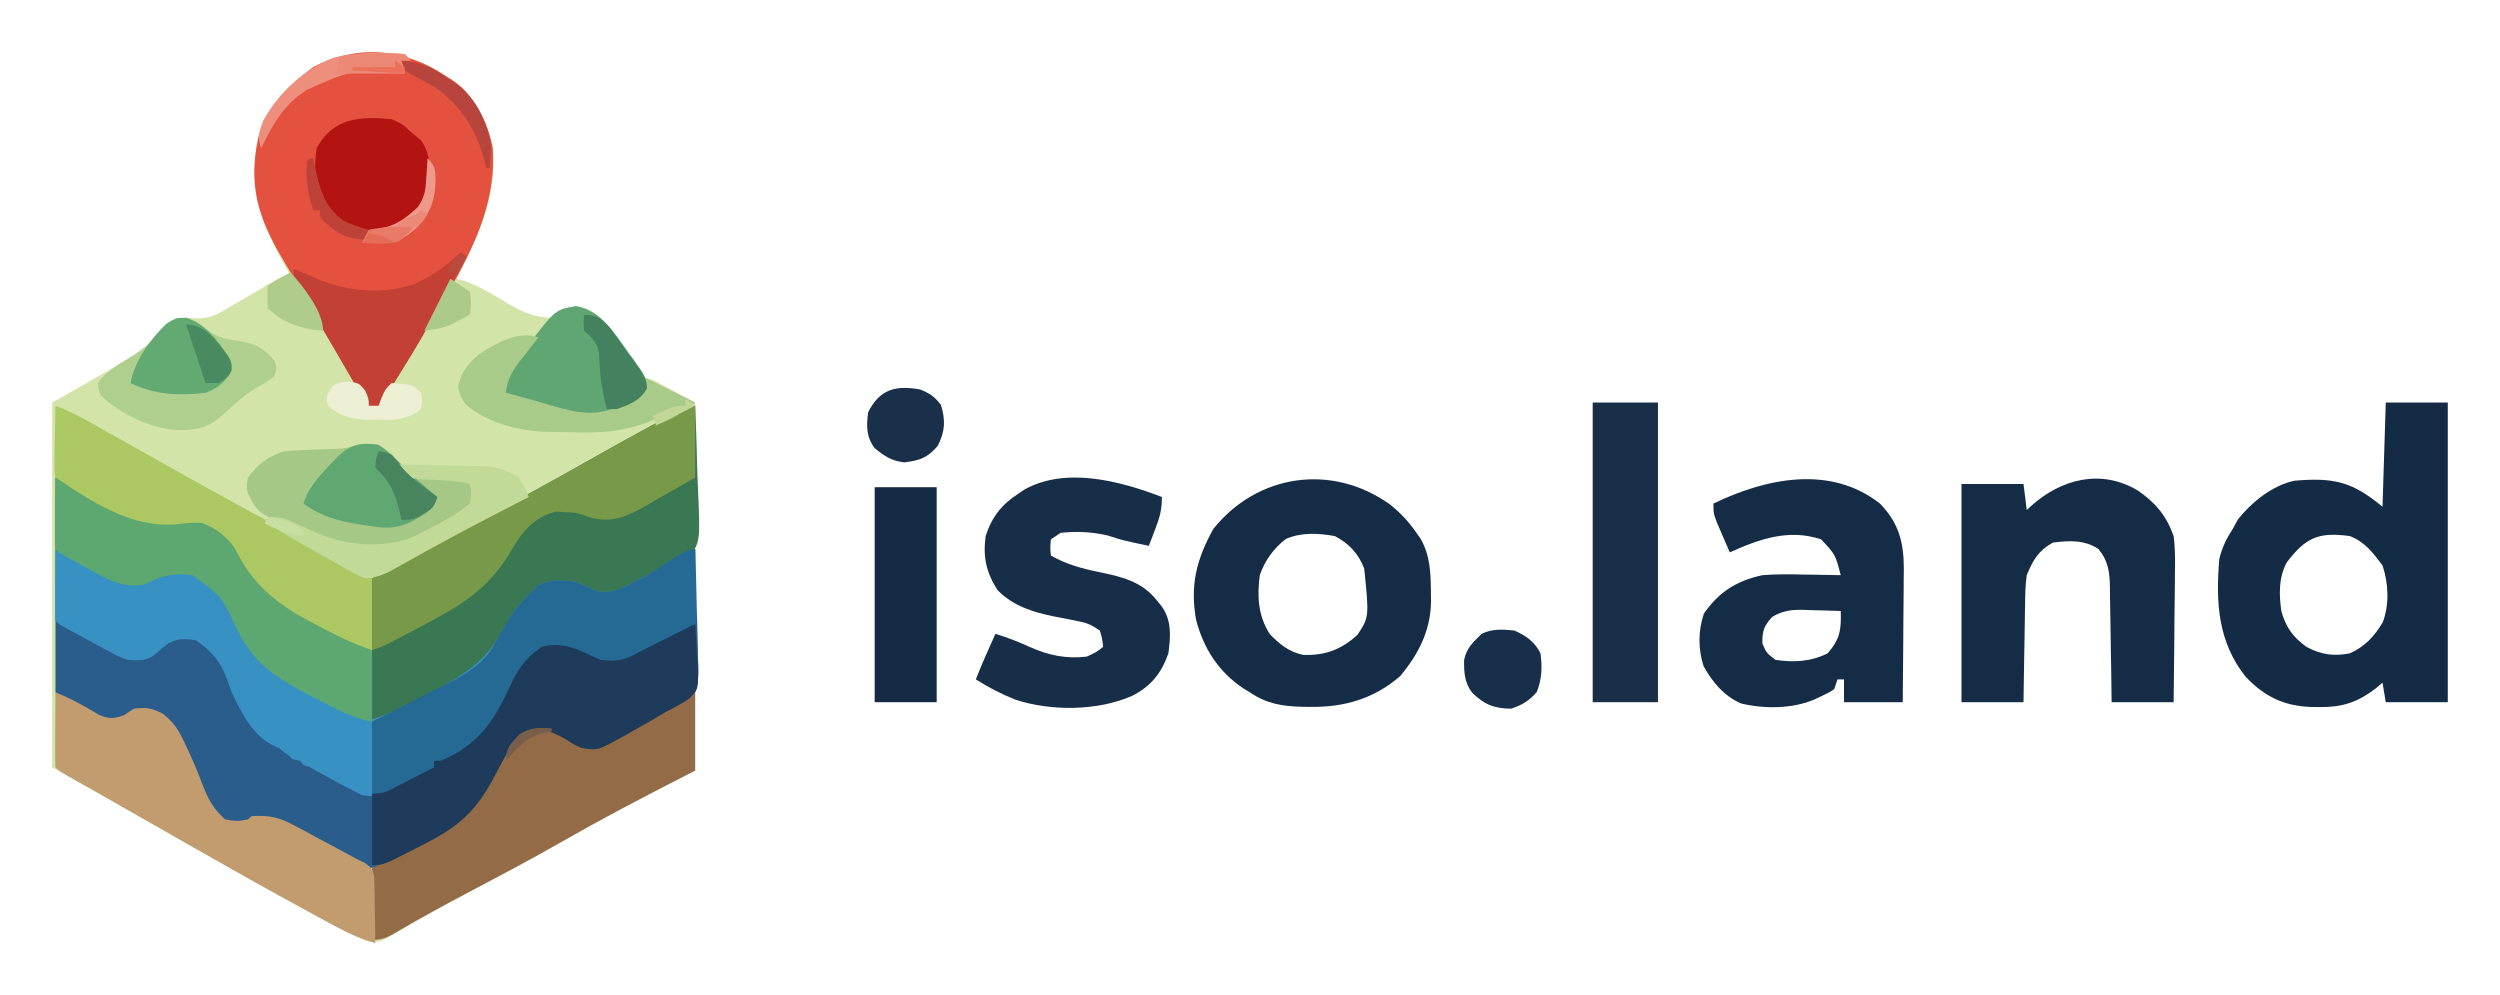<svg width="766" height="305" viewBox="0 0 766 305" fill="none" xmlns="http://www.w3.org/2000/svg"><path d="M137 23.547C137.71 24.002 138.421 24.456 139.152 24.924C145.399 29.493 149.679 37.947 151 45.502C151.68 56.556 149.65 64.563 145 74.442C144.082 76.458 143.165 78.475 142.25 80.493C141.5 82.135 140.751 83.778 140 85.42C141.239 85.773 141.239 85.773 142.504 86.133C147.358 87.914 151.582 90.54 155.99 93.214C160.323 95.747 163.863 97.177 169 97.395C170.353 96.424 171.687 95.425 173 94.401C177.368 93.755 179.274 93.879 182.891 96.479C186.283 99.451 188.817 102.874 191.375 106.564C192.05 107.504 192.05 107.504 192.738 108.464C196 113.089 196 113.089 196 115.358L200 116.356L213 123.342V236.109C204.09 240.72 195.18 245.33 186 250.08C177.537 254.84 177.537 254.84 169.094 259.635C160.762 264.351 152.288 268.805 143.815 273.262C138.255 276.191 132.721 279.14 127.301 282.322C126.474 282.804 125.648 283.285 124.796 283.782C123.321 284.65 121.855 285.535 120.401 286.44C117.292 288.264 115.7 289.179 112.125 288.266C109.143 287.062 106.363 285.737 103.535 284.209C102.5 283.652 101.465 283.095 100.399 282.522C99.298 281.922 98.197 281.322 97.062 280.705C95.33 279.767 95.33 279.767 93.562 278.81C82.296 272.698 71.132 266.41 60 260.06C58.856 259.408 57.713 258.756 56.535 258.084C46.904 252.593 46.904 252.593 42.192 249.9C33.486 244.925 24.745 240.02 16 235.111C16 198.227 16 161.343 16 123.342L37 111.366C44.908 106.153 44.908 106.153 50.605 99.804C52.845 97.538 54.899 97.46 58 97.395C58.938 97.452 59.875 97.51 60.841 97.569C64.519 97.367 66.394 96.421 69.547 94.557C70.556 93.972 71.566 93.387 72.606 92.784C73.643 92.165 74.681 91.546 75.75 90.909C77.826 89.689 79.904 88.472 81.984 87.26C82.899 86.716 83.814 86.173 84.757 85.613C87 84.422 87 84.422 89 84.422C88.437 83.459 88.437 83.459 87.863 82.477C80.179 68.936 75.88 57.806 79.125 42.259C81.779 32.843 88.208 26.273 96 20.554C109.962 13.312 124.405 14.999 137 23.547Z" fill="#D2E4A8"/><path d="M17 168.249C23.667 171.575 30.333 174.902 37 178.228C40.965 178.595 43.317 178.584 46.875 176.732C51.046 174.733 54.451 174.538 59 175.235C68.28 179.31 72.829 190.426 76.836 199.107C82.065 206.529 91.768 210.421 99.625 214.591C100.623 215.143 101.62 215.696 102.648 216.265C106.702 218.414 109.88 220.077 114.496 220.345C119.751 218.544 124.547 216.083 129.438 213.468C130.436 212.952 131.434 212.435 132.463 211.903C141.6 207.089 148.781 202.898 153.688 193.634C156.331 188.78 158.862 185.014 163 181.222C163.577 180.625 164.155 180.028 164.75 179.413C168.392 177.495 171.975 177.698 176 178.228C178.428 179.067 180.661 180.145 183 181.222C187.896 181.936 191.544 179.756 195.75 177.542C196.415 177.203 197.08 176.864 197.766 176.515C201.47 174.613 205.123 172.627 208.763 170.604C209.959 169.94 209.959 169.94 211.179 169.262C211.78 168.928 212.381 168.593 213 168.249C213.223 174.393 213.386 180.534 213.494 186.68C213.54 188.769 213.601 190.858 213.679 192.947C213.788 195.955 213.839 198.959 213.879 201.969C213.925 202.898 213.972 203.828 214.02 204.785C214.022 207.514 213.908 209.581 213 212.158C210.315 214.802 207.344 216.448 204 218.146C203.088 218.703 202.177 219.26 201.238 219.834C198.77 221.239 196.294 222.629 193.812 224.009C192.949 224.506 192.086 225.002 191.197 225.514C183.074 230.029 183.074 230.029 178 229.123C175.691 228.032 175.691 228.032 173.562 226.629C169.508 224.242 166.787 223.307 162 224.134C156.838 227.324 154.703 231.765 152 236.982C146.058 248.342 141.074 253.086 129.5 258.875C128.372 259.458 127.244 260.041 126.082 260.642C115.865 265.849 115.865 265.849 112 266.047C108.973 264.787 108.973 264.787 105.633 262.87C104.736 262.37 104.736 262.37 103.821 261.859C101.274 260.437 98.746 258.982 96.216 257.529C94.362 256.469 92.498 255.428 90.633 254.388C88.976 253.438 88.976 253.438 87.286 252.468C83.589 250.904 80.976 250.738 77 251.078C76.67 251.408 76.34 251.737 76 252.076C72.812 252.575 72.812 252.575 69 252.076C63.363 247.624 60.953 240.969 58.438 234.487C54.827 224.667 54.827 224.667 47 218.146C42.676 217.713 42.676 217.713 39 219.705C38.34 220.179 37.68 220.652 37 221.14C31 220.142 31 220.142 17 212.158C17 197.668 17 183.178 17 168.249Z" fill="#2B5D8C"/><path d="M213 124.34C213.273 130.465 213.472 136.586 213.604 142.716C213.66 144.799 213.735 146.881 213.83 148.962C214.602 166.238 214.602 166.238 210.755 171.067C207.891 172.902 205.2 174.098 202 175.235C200.7 175.957 199.412 176.702 198.145 177.48C188.039 182.777 188.039 182.777 183.375 182.283C180 181.222 180 181.222 178.063 180.181C175.766 179.118 174.146 178.896 171.625 178.852C170.531 178.81 170.531 178.81 169.414 178.766C164.615 179.681 161.674 182.284 158.875 186.165C157.947 187.794 157.947 187.794 157 189.455C156.312 190.617 155.622 191.777 154.93 192.936C154.293 194.011 153.656 195.085 153 196.191C150.066 200.936 147.345 204.197 142.473 207.021C141.143 207.793 141.143 207.793 139.786 208.581C138.867 209.103 137.947 209.625 137 210.163C136.119 210.666 135.239 211.169 134.331 211.688C131.674 213.185 128.997 214.64 126.313 216.088C125.415 216.593 124.517 217.098 123.592 217.618C119.781 219.66 116.926 221.094 112.57 221.311C107.266 219.574 102.476 217.093 97.563 214.466C96.564 213.95 95.566 213.433 94.537 212.901C84.585 207.658 77.882 203.399 72.813 193.198C67.937 182.759 67.937 182.759 59 176.233C53.084 175.406 49.266 176.485 44 179.226C37.234 180.113 32.836 177.493 27.125 174.299C26.259 173.831 25.393 173.364 24.5 172.882C18.225 169.471 18.225 169.471 17 168.249C16.913 166.618 16.893 164.983 16.902 163.349C16.906 162.362 16.909 161.374 16.912 160.357C16.921 159.318 16.929 158.28 16.938 157.209C16.942 156.167 16.947 155.124 16.951 154.05C16.963 151.465 16.98 148.879 17 146.294C20.363 147.558 23.355 149.01 26.414 150.886C36.498 156.8 43.883 160.15 55.652 159.433C61.159 159.129 64.74 159.424 69.16 163.084C72.266 166.749 74.616 170.794 76.883 175.016C82.08 182.901 89.989 186.657 98.188 190.952C99.267 191.527 100.347 192.102 101.459 192.695C105.618 194.905 109.785 197.082 114 199.185C114 191.94 114 184.695 114 177.231C124.462 171.358 134.993 165.648 145.605 160.053C156.732 154.188 167.783 148.229 178.715 142.004C185.873 137.932 193.077 133.949 200.313 130.015C201.352 129.446 202.392 128.878 203.463 128.291C204.899 127.514 204.899 127.514 206.363 126.721C207.636 126.03 207.636 126.03 208.935 125.325C211 124.34 211 124.34 213 124.34Z" fill="#3A7854"/><path d="M137 23.547C138.065 24.229 138.065 24.229 139.152 24.924C145.399 29.493 149.679 37.947 151 45.502C152.387 68.046 138.786 86.884 127.687 105.566C127.337 106.155 126.987 106.745 126.627 107.353C124.439 111.032 122.248 114.709 120 118.352C119.328 119.461 118.656 120.571 117.964 121.713C116.992 123.013 116.992 123.013 116 124.34C115.01 124.34 114.02 124.34 113 124.34C111.748 122.84 111.748 122.84 110.504 120.71C110.033 119.917 109.563 119.125 109.079 118.308C108.578 117.437 108.078 116.567 107.562 115.67C107.037 114.776 106.512 113.883 105.971 112.962C104.301 110.109 102.648 107.246 101 104.381C100.47 103.464 99.941 102.548 99.396 101.604C96.838 97.172 94.295 92.732 91.769 88.281C90.063 85.277 88.337 82.287 86.574 79.315C79.108 66.703 76.004 56.962 79.125 42.259C81.778 32.843 88.208 26.273 96 20.554C109.962 13.312 124.404 14.999 137 23.547Z" fill="#E4513E"/><path d="M17 168.249C33 176.233 33 176.233 35.032 177.332C38.119 178.738 40.653 178.516 44 178.228C45.423 177.487 45.423 177.487 46.875 176.732C51.046 174.733 54.451 174.538 59 175.235C68.281 179.31 72.829 190.426 76.836 199.107C82.065 206.529 91.769 210.421 99.625 214.591C100.623 215.143 101.621 215.696 102.649 216.265C106.702 218.414 109.88 220.077 114.496 220.345C119.751 218.544 124.547 216.083 129.438 213.468C130.436 212.952 131.434 212.435 132.463 211.903C141.6 207.089 148.781 202.898 153.688 193.634C156.331 188.78 158.862 185.014 163 181.222C163.578 180.625 164.155 180.028 164.75 179.413C168.392 177.495 171.975 177.698 176 178.228C178.428 179.067 180.661 180.145 183 181.222C187.896 181.936 191.544 179.756 195.75 177.542C196.415 177.203 197.08 176.864 197.766 176.515C202.912 173.873 207.938 171.056 213 168.249V191.202C201.086 197.146 201.086 197.146 198.982 198.191C197.207 199.082 195.444 199.997 193.684 200.916C190.122 202.592 187.915 202.643 184 202.179C182.524 201.555 181.066 200.886 179.625 200.183C175.181 198.075 170.855 196.826 166 198.187C160.759 201.728 158.444 205.417 155.875 211.098C150.985 221.593 145.992 228.563 135 233.115C134.34 233.115 133.68 233.115 133 233.115V235.111C129.974 236.682 126.928 238.208 123.875 239.727C123.019 240.172 122.163 240.617 121.281 241.075C114.865 244.228 114.865 244.228 110.813 243.594C109.885 243.1 108.956 242.606 108 242.097C106.868 241.528 105.737 240.96 104.57 240.374C103.434 239.749 102.297 239.123 101.125 238.479C99.397 237.534 99.397 237.534 97.633 236.569C96.764 236.088 95.895 235.607 95 235.111C95 234.452 93.5 235.179 93.5 234.5C92.324 234.315 92.699 233.189 91.5 233C88.875 232.376 90 232.996 88 231C86.36 230.383 86.361 229.504 84.688 228.874C77.643 225.934 74.191 218.717 71 212.158C70.479 210.773 69.978 209.38 69.5 207.98C67.663 202.761 64.638 199.277 60 196.191C56.444 195.635 54.043 195.5 50.977 197.532C49.65 198.608 48.352 199.719 47.09 200.869C44.227 202.664 42.348 202.42 39 202.179C36.407 201.187 36.407 201.187 33.856 199.813C32.932 199.322 32.008 198.831 31.057 198.326C30.11 197.807 29.163 197.288 28.188 196.753C27.221 196.238 26.255 195.722 25.26 195.192C18.206 191.407 18.206 191.407 17 190.204C16.913 188.572 16.893 186.937 16.902 185.304C16.906 184.316 16.909 183.329 16.912 182.312C16.921 181.273 16.929 180.234 16.938 179.164C16.942 178.121 16.947 177.079 16.951 176.005C16.963 173.419 16.98 170.834 17 168.249Z" fill="#3891C3"/><path d="M655 150.286C660.395 153.971 663.803 158.001 666 164.257C666.521 168.239 666.468 172.16 666.391 176.17C666.385 177.288 666.379 178.407 666.373 179.559C666.351 183.108 666.301 186.655 666.25 190.204C666.23 192.619 666.212 195.035 666.195 197.45C666.151 203.351 666.082 209.252 666 215.152C659.73 215.152 653.46 215.152 647 215.152C646.944 210.701 646.944 210.701 646.887 206.159C646.84 203.279 646.789 200.399 646.738 197.519C646.704 195.52 646.676 193.521 646.654 191.522C646.62 188.646 646.568 185.77 646.512 182.894C646.505 182.003 646.499 181.112 646.492 180.194C646.38 175.414 646.118 172.126 643 168.249C638.773 165.355 633.927 165.614 629 166.253C624.573 168.697 622.891 171.63 621 176.232C620.555 179.266 620.512 182.269 620.488 185.331C620.47 186.186 620.452 187.042 620.434 187.923C620.38 190.637 620.346 193.352 620.312 196.066C620.279 197.914 620.245 199.762 620.209 201.61C620.122 206.124 620.062 210.637 620 215.152C613.73 215.152 607.46 215.152 601 215.152C601 193.088 601 171.023 601 148.29H620C620.33 150.925 620.66 153.559 621 156.274C621.424 155.876 621.848 155.479 622.285 155.069C631.472 146.788 643.734 143.54 655 150.286Z" fill="#142C45"/><path d="M213 212.158V236.109C211.318 236.967 209.636 237.825 207.902 238.709C195.777 244.922 183.763 251.25 171.935 258.017C162.622 263.322 153.158 268.331 143.681 273.336C136.186 277.299 128.731 281.316 121.426 285.621C118.693 287.204 117.228 288.002 114 288.002C114 280.757 114 273.512 114 266.047C116.743 264.524 119.486 263.001 122.312 261.432C123.656 260.679 123.656 260.679 125.026 259.911C128.449 257.995 131.851 256.138 135.398 254.458C144.033 250.367 147.251 244.388 151.547 236.129C156.731 226.248 156.731 226.248 162 223.136C167.721 222.059 171.053 223.976 175.691 227.034C178.862 228.533 180.49 228.629 184 228.126C187.436 226.645 190.639 224.818 193.875 222.949C195.165 222.226 195.165 222.226 196.48 221.489C201.242 218.803 205.909 216 210.508 213.046C212 212.158 212 212.158 213 212.158Z" fill="#946B47"/><path d="M356 152.282C356 156.229 355.385 158.383 354 162.012C353.629 162.995 353.257 163.977 352.875 164.99C352.586 165.736 352.298 166.482 352 167.251C343.679 165.481 343.679 165.481 339.625 164.132C334.769 162.963 329.973 162.722 325 163.259C324.01 163.918 323.02 164.577 322 165.255C321.75 167.834 321.75 167.834 322 170.245C326.764 172.893 331.225 174.143 336.5 175.235C343.391 176.661 349.698 178.032 354.312 183.779C354.804 184.378 355.295 184.976 355.801 185.592C359.068 190 358.688 194.92 358 200.183C355.802 206.338 352.704 210.215 346.875 213.219C336.247 217.861 322.157 217.951 311.188 214.404C306.882 212.697 302.906 210.647 299 208.167C300.835 203.436 302.919 198.822 305 194.195C308.652 195.317 312.097 196.659 315.562 198.25C321.271 200.804 326.734 201.938 333 201.181C335.925 199.833 335.925 199.833 338 198.187C337.73 195.755 337.73 195.755 337 193.198C334.274 191.384 333.11 190.859 330.051 190.274C328.901 190.04 328.901 190.04 327.729 189.802C326.138 189.492 324.547 189.185 322.955 188.882C316.393 187.539 310.385 185.661 305.625 180.786C302.158 175.329 301.142 170.669 302 164.257C303.8 158.553 306.933 154.514 312 151.284C312.567 150.892 313.134 150.499 313.719 150.095C326.438 142.867 343.297 147.386 356 152.282Z" fill="#162E47"/><path d="M213 191.202C213.263 194.568 213.422 197.932 213.562 201.306C213.638 202.255 213.713 203.205 213.791 204.183C214.007 211.078 214.007 211.078 211.315 213.967C208.95 215.566 206.549 216.862 204 218.146C202.316 219.136 200.635 220.132 198.957 221.132C197.245 222.095 195.53 223.054 193.812 224.009C192.949 224.506 192.086 225.002 191.197 225.514C183.074 230.029 183.074 230.029 178 229.123C175.691 228.032 175.691 228.032 173.562 226.629C169.508 224.242 166.787 223.307 162 224.134C156.838 227.324 154.703 231.765 152 236.982C146.029 248.397 141.008 253.119 129.375 258.937C127.658 259.825 127.658 259.825 125.906 260.73C117.43 265.049 117.43 265.049 114 265.049C114 257.804 114 250.559 114 243.095L121.812 239.103C122.621 238.686 123.429 238.269 124.261 237.84C124.903 237.516 125.545 237.192 126.207 236.858C126.862 236.523 127.516 236.189 128.191 235.844C130 235.111 130 235.111 133 235.111C133 234.452 133 233.794 133 233.115C133.892 232.669 134.784 232.222 135.703 231.763C137.459 230.858 137.459 230.858 139.25 229.934C140.41 229.344 141.57 228.753 142.766 228.145C148.692 224.452 151.016 219.377 153.875 213.281C160.282 200.042 160.282 200.042 166 197.189C172.018 196.415 176.382 197.399 181.664 200.308C185.76 201.839 189.206 201.919 193.293 200.238C195.821 198.954 198.288 197.596 200.75 196.191C202.429 195.25 204.111 194.315 205.797 193.385C206.533 192.967 207.268 192.548 208.026 192.118C210 191.202 210 191.202 213 191.202Z" fill="#1E3B5B"/><path d="M17 212.158C21.745 213.994 25.922 216.391 30.281 219C33.454 220.333 34.781 220.242 38 219.144C38.99 218.485 39.98 217.827 41 217.148C44.762 216.648 46.613 216.939 49.973 218.754C53.455 221.499 54.754 223.76 56.625 227.751C56.92 228.368 57.215 228.985 57.519 229.62C59.218 233.223 60.719 236.876 62.125 240.6C63.837 244.967 65.447 247.945 69 251.078C72.669 251.662 72.669 251.662 76 251.078L77 250.08C82.184 249.701 85.42 250.372 89.977 252.813C91.059 253.385 92.142 253.957 93.258 254.546C94.369 255.151 95.48 255.756 96.625 256.38C97.744 256.973 98.863 257.567 100.016 258.179C103.024 259.782 106.022 261.396 109 263.053C110.392 263.727 110.392 263.727 111.813 264.414C114 266.047 114 266.047 114.66 268.494C114.675 269.44 114.691 270.386 114.707 271.361C114.751 272.899 114.751 272.899 114.795 274.469C114.801 275.539 114.807 276.609 114.813 277.711C114.838 278.792 114.863 279.873 114.889 280.987C114.948 283.658 114.984 286.328 115 289C110.929 287.739 107.282 286.233 103.535 284.209C102.5 283.652 101.465 283.095 100.399 282.522C99.298 281.922 98.197 281.322 97.063 280.705C95.33 279.767 95.33 279.767 93.562 278.81C82.296 272.698 71.134 266.408 60 260.06C58.834 259.396 57.669 258.732 56.503 258.068C49.467 254.063 42.434 250.053 35.406 246.035C32.967 244.644 30.526 243.257 28.083 241.873C27.438 241.507 26.793 241.142 26.129 240.765C24.881 240.057 23.632 239.35 22.382 238.645C18.112 236.221 18.112 236.221 17 235.111C16.913 233.407 16.893 231.699 16.902 229.993C16.906 228.96 16.909 227.928 16.912 226.864C16.921 225.778 16.929 224.692 16.938 223.572C16.942 222.482 16.947 221.392 16.951 220.269C16.963 217.565 16.98 214.862 17 212.158Z" fill="#C29C6F"/><path d="M213 168.249V191.202C201.086 197.146 201.086 197.146 198.982 198.191C197.207 199.082 195.444 199.997 193.684 200.916C190.122 202.592 187.915 202.643 184 202.179C182.524 201.555 181.066 200.886 179.625 200.183C175.181 198.075 170.855 196.826 166 198.187C160.759 201.728 158.444 205.417 155.875 211.098C150.985 221.593 145.992 228.563 135 233.115C134.34 233.115 133.68 233.115 133 233.115V235.111C130.399 236.449 127.795 237.778 125.188 239.103C124.081 239.674 124.081 239.674 122.951 240.257C122.239 240.617 121.527 240.977 120.793 241.348C119.811 241.85 119.811 241.85 118.809 242.362C117 243.095 117 243.095 114 243.095C114 235.85 114 228.605 114 221.14C116.024 220.117 118.048 219.095 120.133 218.041C122.11 217.035 124.085 216.027 126.061 215.019C127.425 214.324 128.79 213.632 130.157 212.943C132.132 211.947 134.102 210.941 136.07 209.933C136.674 209.631 137.277 209.329 137.899 209.018C143.245 206.26 148.408 202.983 151.379 197.595C151.743 196.958 152.107 196.321 152.482 195.665C152.839 195.016 153.195 194.366 153.562 193.697C156.254 188.844 158.854 185.027 163 181.222C163.866 180.327 163.866 180.327 164.75 179.413C168.392 177.495 171.975 177.698 176 178.228C178.428 179.067 180.661 180.145 183 181.222C187.97 181.948 191.541 179.779 195.812 177.542C196.522 177.18 197.231 176.818 197.961 176.445C201.844 174.44 208.984 168.249 213 168.249Z" fill="#256A94"/><path d="M17 146.294C20.363 147.558 23.355 149.01 26.414 150.886C36.498 156.799 43.883 160.15 55.652 159.433C61.159 159.129 64.74 159.424 69.16 163.084C72.266 166.749 74.616 170.794 76.883 175.016C82.08 182.901 89.989 186.657 98.188 190.952C99.807 191.815 99.807 191.815 101.459 192.695C105.618 194.905 109.785 197.082 114 199.185V221.14C107.866 219.916 103.185 217.357 97.688 214.466C96.68 213.95 95.673 213.433 94.635 212.901C84.618 207.671 77.906 203.447 72.813 193.197C67.937 182.759 67.937 182.759 59 176.232C53.084 175.406 49.266 176.485 44 179.226C37.234 180.113 32.836 177.492 27.125 174.299C26.259 173.831 25.393 173.364 24.5 172.882C18.225 169.471 18.225 169.471 17 168.249C16.913 166.618 16.893 164.983 16.902 163.349C16.906 162.362 16.909 161.374 16.912 160.357C16.921 159.318 16.929 158.279 16.938 157.209C16.942 156.167 16.947 155.124 16.951 154.05C16.963 151.464 16.98 148.879 17 146.294Z" fill="#5DA771"/><path d="M17 124.34C20.538 125.678 23.785 127.239 27.078 129.095C28.061 129.647 29.044 130.199 30.056 130.768C31.11 131.363 32.164 131.959 33.25 132.573C35.517 133.846 37.784 135.119 40.051 136.393C41.22 137.051 42.388 137.709 43.557 138.367C58.58 146.829 73.638 155.201 88.845 163.33C97.296 167.853 105.664 172.5 114 177.231V199.185C107.932 197.167 102.781 194.602 97.187 191.576C95.767 190.833 95.767 190.833 94.318 190.075C84.056 184.535 77.109 178.633 71.996 168.081C69.292 164.253 66.362 162.012 62 160.266C59.087 159.988 56.334 160.362 53.437 160.702C39.752 161.592 28.027 153.631 17 146.294C16.659 144.052 16.659 144.052 16.707 141.297C16.717 140.313 16.726 139.329 16.736 138.315C16.761 137.284 16.787 136.254 16.812 135.192C16.826 134.154 16.84 133.116 16.853 132.046C16.889 129.477 16.938 126.909 17 124.34Z" fill="#ABC862"/><path d="M213 124.34V146.294C209.202 148.506 205.39 150.683 201.562 152.843C199.959 153.784 199.959 153.784 198.322 154.744C192.578 157.951 188.432 160.149 181.82 158.811C180.203 158.33 178.6 157.804 177 157.272C174.954 156.964 174.954 156.964 172.75 156.897C172.023 156.849 171.296 156.8 170.547 156.749C165.209 157.844 161.394 161.346 158.41 165.778C157.614 167.051 156.832 168.332 156.062 169.621C149.547 180.521 140.838 185.774 129.688 191.576C128.496 192.208 127.305 192.841 126.115 193.474C117.527 198.012 117.527 198.012 114 199.185C114 191.94 114 184.695 114 177.231C124.462 171.358 134.993 165.648 145.605 160.053C156.732 154.188 167.783 148.229 178.714 142.004C185.873 137.932 193.076 133.949 200.312 130.015C201.872 129.162 201.872 129.162 203.463 128.291C204.42 127.773 205.377 127.255 206.363 126.721C207.636 126.03 207.636 126.03 208.935 125.325C211 124.34 211 124.34 213 124.34Z" fill="#789947"/><path d="M488 123.342H508V215.152C501.4 215.152 494.8 215.152 488 215.152C488 184.855 488 154.557 488 123.342Z" fill="#192F48"/><path d="M116 136.315C119.125 138.051 121.431 140.327 123.238 143.433C124.947 145.615 124.947 145.615 128.18 145.834C129.399 145.862 130.619 145.891 131.875 145.92C140.143 146.148 140.143 146.148 144 148.29C144.812 151.409 144.812 151.409 145 154.278C132.047 163.279 121.982 169.008 105.828 166.978C103.822 166.525 101.941 165.936 100 165.255C98.979 164.903 97.958 164.55 96.906 164.187C79.244 157.759 79.244 157.759 76 151.284C75.438 148.914 75.438 148.914 76 146.294C78.982 142.276 82.171 139.739 87 138.311C90.225 137.964 93.447 137.849 96.688 137.749C98.4 137.69 100.112 137.626 101.824 137.558C102.955 137.522 102.955 137.522 104.108 137.486C108.255 137.106 111.595 135.578 116 136.315Z" fill="#A6C887"/><path d="M268 149.288H287V215.152C280.73 215.152 274.46 215.152 268 215.152C268 193.417 268 171.682 268 149.288Z" fill="#142A45"/><path d="M60 98.393C61.089 99.168 62.151 99.982 63.188 100.826C66.265 103.221 68.71 103.844 72.562 104.381C77.88 105.163 80.473 106.278 84 110.368C84.875 112.863 84.875 112.863 84 115.358C82.186 116.76 80.291 117.845 78.289 118.964C75.892 120.413 73.95 122.028 71.875 123.903C71.207 124.492 70.54 125.081 69.852 125.688C69.24 126.231 68.629 126.774 68 127.333C63.201 131.578 59.299 131.937 53.09 131.707C45.117 130.721 36.949 126.755 31 121.346C30.141 119.311 30.141 119.311 30 117.354C32.789 113.707 35.892 111.797 39.875 109.558C44.39 106.975 47.407 104.079 50.625 100.026C53.511 96.598 55.906 97.314 60 98.393Z" fill="#AECF8D"/><path d="M371.75 162.074C385.292 145.181 408.139 141.848 425.964 154.617C429.143 157.204 431.677 159.886 434 163.26C434.413 163.845 434.827 164.43 435.253 165.033C438.307 170.396 438.383 175.824 438.437 181.846C438.447 182.656 438.458 183.467 438.468 184.302C438.339 193.183 434.686 200.382 429 207.169C421.014 214.087 411.926 216.72 401.5 216.587C400.665 216.579 399.831 216.572 398.971 216.564C392.886 216.401 388.116 215.631 383 212.159C382.309 211.736 381.618 211.312 380.906 210.876C373.334 205.815 368.744 198.63 366.472 189.873C364.582 179.224 366.624 171.391 371.75 162.074ZM409 164.257C403.951 163.36 398.754 163.052 393.968 165.146C390.332 167.924 387.439 171.899 386 176.232C385.148 182.702 385.462 188.569 389 194.195C391.989 197.346 394.955 199.756 399.277 200.659C405.979 200.91 410.957 199.054 415.937 194.508C419.512 189.062 419.512 189.061 418 174.236C416.298 169.681 413.307 166.5 409 164.257Z" fill="#142C46"/><path d="M120 36.521C123.5 38.142 123.5 38.142 126 40.513L128.875 42.883C132.139 47.031 131.736 52.075 131.555 57.119C130.744 62.022 128.858 64.459 125 67.457C124.278 68.095 123.557 68.733 122.813 69.391C118.244 71.113 113.813 71.08 109 70.451C104.108 68.1 101.19 64.745 98 60.471C96.353 55.538 96.289 50.639 97 45.502C101.972 36.097 110.218 35.547 120 36.521Z" fill="#B31412"/><path d="M141 77.436L143 78.434C128.858 104.328 128.858 104.328 121.25 116.543C120.762 117.342 120.274 118.14 119.771 118.963C119.315 119.681 118.86 120.399 118.391 121.139C117.999 121.762 117.608 122.385 117.204 123.027C116.608 123.677 116.608 123.677 116 124.34C115.01 124.34 114.02 124.34 113 124.34C111.732 122.808 111.732 122.808 110.469 120.64C109.993 119.836 109.517 119.032 109.026 118.204C108.523 117.326 108.019 116.449 107.5 115.545C106.717 114.209 106.717 114.209 105.919 112.846C104.825 110.975 103.735 109.101 102.65 107.224C101.041 104.451 99.407 101.693 97.766 98.939C96.76 97.24 95.755 95.54 94.75 93.84C94.272 93.039 93.795 92.239 93.303 91.414C92.65 90.297 92.65 90.297 91.984 89.158C91.6 88.507 91.215 87.855 90.819 87.183C90 85.42 90 85.42 90 82.426C92.471 83.398 94.918 84.384 97.332 85.49C106.738 89.481 117.782 90.349 127.5 86.792C132.445 84.462 137.122 81.306 141 77.436Z" fill="#C24134"/><path d="M750 215.153H731C730.67 213.177 730.34 211.2 730 209.164C729.299 209.761 728.598 210.358 727.875 210.973C722.323 215.189 717.705 216.711 710.75 216.649C710 216.642 709.249 216.636 708.475 216.629C699.931 216.35 694.038 213.616 688.125 207.418C679.53 196.736 678.873 184.412 680 171.242C680.852 167.816 682.067 165.196 684 162.261C684.578 161.211 685.156 160.162 685.75 159.08C689.99 153.792 696.243 148.742 703 147.292C715.024 146.271 720.684 147.528 730 155.276L731 123.342H750V215.153ZM720 164.257C710.363 162.931 706.455 164.711 700.625 172.365C698.161 177.109 698.281 182.015 699 187.21C700.324 192.089 702.569 195.251 706.688 198.188C711.096 200.604 715.07 201.143 720 200.183C724.653 198.04 727.533 194.978 730.094 190.628C732.144 185.151 731.836 178.733 730 173.239C727.09 169.366 724.608 166.056 720 164.257Z" fill="#142B45"/><path d="M176.5 93.778C184.096 95.131 188.238 101.934 192.437 107.874C192.991 108.618 193.545 109.363 194.115 110.131C197.952 115.519 197.952 115.519 198.16 119.174C195.708 123.764 190.653 125.485 186 127.333C176.152 129.651 163.856 124.312 155 120.348C154.335 116.571 155.299 114.57 157.414 111.553C158.472 110.151 159.543 108.758 160.625 107.375C161.147 106.677 161.669 105.98 162.207 105.262C170.132 94.912 170.132 94.912 176.5 93.778Z" fill="#5FA672"/><path d="M165 103.383C164.362 104.189 163.724 104.996 163.066 105.827C162.231 106.904 161.397 107.981 160.562 109.058C160.142 109.588 159.721 110.117 159.287 110.663C156.84 113.847 155.411 116.331 155 120.348C157.618 121.06 160.236 121.771 162.855 122.476C164.865 123.029 166.868 123.604 168.863 124.207C177.786 126.852 183.645 127.88 192.062 123.342C193.719 122.362 195.369 121.37 197 120.348C197 118.701 197 117.054 197 115.358L213 123.342C209.081 126.611 205.707 128.485 201 130.327C201 129.668 201 129.01 201 128.331C200.34 128.619 199.68 128.908 199 129.204C192.075 131.796 185.957 132.632 178.625 132.51C177.785 132.5 176.945 132.49 176.08 132.48C173.719 132.442 171.36 132.386 169 132.323C168.01 132.305 167.02 132.287 166 132.268C158.086 131.827 148.734 129.2 142.688 123.903C141 121.346 141 121.346 140.312 118.477C141.317 113.918 143.458 111.363 147 108.372C152.433 105.009 158.578 101.247 165 103.383Z" fill="#A9CB8A"/><path d="M116 136.315C120.154 139.16 123.446 142.747 127 146.294C129.305 148.325 131.645 150.311 134 152.282C132.532 156.676 129.659 157.801 125.73 160.024C121.537 161.928 118.502 161.939 114 161.264C112.783 161.082 111.566 160.901 110.312 160.714C103.608 159.574 98.483 158.346 93 154.278C94.455 149.611 97.195 146.528 100.5 143.051C100.999 142.511 101.498 141.971 102.012 141.414C106.374 136.745 109.527 135.24 116 136.315Z" fill="#60A871"/><path d="M122 142.302C126.306 142.372 130.61 142.459 134.915 142.564C136.377 142.597 137.84 142.625 139.303 142.648C141.413 142.682 143.523 142.734 145.633 142.79C146.9 142.816 148.167 142.842 149.473 142.869C153.3 143.337 155.744 144.255 159 146.294C160.875 149.475 160.875 149.475 162 152.282C161.418 152.582 160.837 152.882 160.238 153.191C157.449 154.632 154.662 156.076 151.875 157.521C150.848 158.053 149.821 158.586 148.762 159.134C143.393 161.929 138.05 164.76 132.75 167.684C131.763 168.228 130.775 168.773 129.758 169.334C127.868 170.381 125.981 171.434 124.097 172.493C122.808 173.208 122.808 173.208 121.492 173.936C120.743 174.357 119.994 174.777 119.222 175.21C116.675 176.382 114.814 177.054 112 177.23C109.017 176.017 109.017 176.017 105.746 174.159C105.163 173.832 104.581 173.506 103.98 173.169C102.125 172.124 100.282 171.06 98.438 169.995C97.194 169.294 95.95 168.593 94.705 167.894C84.97 162.389 84.97 162.389 81 159.268C83.78 158.17 84.944 158.251 87.84 159.193C88.862 159.65 89.884 160.107 90.938 160.577C91.957 161.026 92.977 161.475 94.027 161.938C95.008 162.374 95.989 162.81 97 163.259C105.739 167.11 116.949 168.106 126 164.756C127.689 163.972 129.354 163.134 131 162.261C132.158 161.657 133.315 161.052 134.508 160.429C139.482 157.695 139.482 157.695 144 154.278C144.491 151.11 144.491 151.11 144 148.29C138.758 147.067 133.542 147.031 128.18 146.867C125 146.294 125 146.294 123.301 144.263C122.657 143.292 122.657 143.292 122 142.302Z" fill="#C1DA98"/><path d="M57.062 97.333C63.307 99.587 66.292 103.885 69.961 109.152C71 111.366 71 111.366 70.828 113.471C69.216 117.144 66.598 118.927 63 120.348C54.838 121.324 47.418 120.98 40 117.354C41.222 110.622 46.121 103.773 51.062 99.141C54 97.395 54 97.395 57.062 97.333Z" fill="#62AA72"/><path d="M464 193.198C467.643 194.814 470.204 196.599 472 200.183C472.584 204.437 472.448 208.023 470.875 212.034C468.436 214.793 466.49 215.943 463 217.148C457.701 217.056 454.745 215.896 451 212.159C448.734 209.143 448.529 205.948 448.606 202.214C449.314 198.569 451.376 196.753 454 194.196C457.194 192.602 460.526 192.824 464 193.198Z" fill="#172F4A"/><path d="M282 119.35C284.99 120.593 286.393 121.536 288.313 124.09C289.761 128.819 289.562 132.22 287.313 136.627C284.111 140.34 281.839 141.07 277.063 141.679C273.106 141.195 271.065 139.815 268 137.313C265.401 133.894 265.434 130.504 266 126.335C269.526 119.216 274.471 117.97 282 119.35Z" fill="#1A304A"/><path d="M525 154.278C541.093 146.543 560.738 142.336 576 154.278C581.901 160.326 583.341 166.331 583.339 174.5C583.324 175.533 583.308 176.568 583.292 177.633C583.288 178.708 583.284 179.783 583.28 180.891C583.263 184.308 583.225 187.723 583.187 191.139C583.172 193.463 583.158 195.787 583.146 198.111C583.113 203.792 583.061 209.472 583 215.152H565V208.167H563C562.67 209.155 562.34 210.143 562 211.161C560.258 212.291 560.257 212.291 558.125 213.281C557.426 213.613 556.727 213.945 556.007 214.287C549.218 217.213 540.627 217.26 533.445 215.539C528.201 213.228 524.784 209.098 522 204.176C520.264 198.864 520.301 193.293 522.062 188.021C526.671 181.344 532.088 177.963 540 176.233C544.198 175.9 548.354 175.947 552.562 176.046C553.666 176.059 554.77 176.073 555.908 176.087C558.605 176.122 561.302 176.171 564 176.233C562.361 169.914 562.361 169.913 558 165.256C548.097 161.962 539.121 165.136 530 169.247C529.16 167.316 528.328 165.382 527.5 163.447C527.035 162.37 526.571 161.293 526.093 160.183C525 157.272 525 157.272 525 154.278ZM555.312 186.961C550.525 186.765 547.166 186.502 542.984 189.038C540.425 191.828 539.922 193.413 540 197.189C541.249 200.058 541.25 200.059 544 202.179C549.663 203.021 554.829 202.745 560 200.183C563.825 195.747 564.183 192.931 564 187.21C561.949 187.133 559.897 187.062 557.845 187.015L555.312 186.961Z" fill="#152C46"/><path d="M179 96.397C182.802 96.594 183.893 97.28 186.535 100.12C187.391 101.26 188.234 102.41 189.062 103.57C189.483 104.134 189.904 104.698 190.338 105.279C191.582 106.96 192.796 108.659 194 110.368C194.757 111.443 195.513 112.517 196.293 113.623C198 116.356 198 116.356 198.25 118.976C196.289 122.693 192.884 123.988 189 125.338C188.01 125.338 187.02 125.338 186 125.338C184.319 119.522 183.712 114.161 183.539 108.107C182.871 104.728 181.495 103.671 179 101.387C178.75 98.643 178.75 98.643 179 96.397Z" fill="#44825F"/><path d="M106.438 116.917C110 117.354 110 117.354 111.938 119.724C113 122.344 113 122.344 113 124.34H116C116.289 123.558 116.578 122.775 116.875 121.97C118 119.35 118 119.35 120 117.354C126.462 117.815 126.462 117.815 129 120.348C129.438 122.78 129.438 122.78 129 125.338C124.917 128.635 121.048 128.759 116 128.643C114.952 128.648 114.952 128.648 113.883 128.653C108.91 128.602 105.154 127.912 101.125 124.963C100 123.342 100 123.342 100.188 121.283C101.649 117.805 102.675 117.395 106.438 116.917Z" fill="#EDEFD5"/><path d="M124 16.562L126 18.558C125.01 18.558 124.02 18.558 123 18.558L124 22.549C123.447 22.523 122.893 22.497 122.323 22.47C107.326 21.56 107.326 21.56 94 27.539C93.289 28.035 92.577 28.53 91.844 29.04C86.103 33.476 83.092 39.039 80 45.502C78.824 41.981 79.361 40.219 80.735 36.837C85.287 28.522 93.182 21.243 102.039 17.755C108.994 15.857 116.859 15.963 124 16.562Z" fill="#EE8E7C"/><path d="M89 83.424C92.876 87.739 99 95.357 99 101.387C92.551 100.85 86.675 99.066 82 94.401C81.875 90.784 81.875 90.784 82 87.416C84.31 86.098 86.62 84.781 89 83.424Z" fill="#B0CC8B"/><path d="M116 138.311C117.688 138.436 117.688 138.436 120 139.309C121.163 140.701 122.32 142.099 123.43 143.534C126.487 146.965 130.308 149.569 134 152.282C132.888 155.611 132.537 155.859 129.625 157.459C129.019 157.802 128.413 158.146 127.789 158.5C126 159.268 126 159.268 123 159.268C122.841 158.533 122.683 157.798 122.52 157.042C121.039 150.864 119.698 147.728 115 143.301C115.188 140.494 115.188 140.494 116 138.311Z" fill="#48845D"/><path d="M123 18.558C129.205 18.945 132.985 20.973 138 24.545C139.547 25.564 139.547 25.564 141.125 26.604C146.156 30.989 149.556 37.962 150.375 44.508C150.375 46.869 150.28 49.147 150 51.49C149.67 51.49 149.34 51.49 149 51.49C148.853 50.873 148.706 50.257 148.555 49.623C145.991 39.962 141.325 32.275 133 26.541C130.635 25.199 128.26 23.926 125.82 22.725C124 21.551 124 21.551 123 18.558Z" fill="#B8453D"/><path d="M57 99.391C61.878 99.808 63.849 101.75 67 105.379C71.023 110.555 71.023 110.555 70.938 113.612C70 115.358 70 115.358 67 117.354C65.68 117.354 64.36 117.354 63 117.354C61 111.366 59 105.379 57 99.391Z" fill="#498A60"/><path d="M138 85.42C139.98 86.737 141.96 88.055 144 89.412C144.375 93.154 144.375 93.154 144 96.397C142.797 97.052 141.587 97.694 140.375 98.331C139.702 98.69 139.029 99.049 138.336 99.418C136 100.389 136 100.389 130 101.387L138 85.42Z" fill="#ABCA87"/><path d="M131 48.496C133.535 51.026 133.354 52.091 133.438 55.606C133.331 61.424 131.799 65.085 128 69.453C123.813 73.243 121.474 74.577 115.875 74.505C114.965 74.496 114.055 74.487 113.117 74.478C112.069 74.46 112.069 74.46 111 74.443C111.805 72.47 111.805 72.47 113 70.451L116.125 70.077C121.212 69.258 124.262 66.912 128 63.465C130.27 60.068 130.365 58.311 130.625 54.297C130.7 53.212 130.775 52.128 130.852 51.01C130.901 50.181 130.95 49.351 131 48.496Z" fill="#EE998A"/><path d="M116.688 16.375C117.364 16.362 118.04 16.35 118.736 16.338C120.492 16.332 122.248 16.44 124 16.562C124.66 17.22 125.32 17.879 126 18.558C125.01 18.558 124.02 18.558 123 18.558C123.33 19.875 123.66 21.192 124 22.549C117.07 22.549 110.14 22.549 103 22.549C103.33 20.903 103.66 19.256 104 17.56C108.259 16.532 112.313 16.396 116.688 16.375Z" fill="#EC8976"/><path d="M95 48.496H96C96.147 49.279 96.294 50.063 96.445 50.87C97.891 57.625 99.308 63.15 105 67.457C107.662 68.788 110.122 69.609 113 70.451C112.67 71.439 112.34 72.427 112 73.445C106.277 73.212 103.536 71.723 99.285 67.929C98 66.459 98 66.459 98 64.463C97.34 64.463 96.68 64.463 96 64.463C94.255 59.239 93.714 55.008 94 49.494L95 48.496Z" fill="#BF4239"/><path d="M127 69.453C122.209 74.393 122.209 74.393 118.617 74.54C117.712 74.528 116.807 74.517 115.875 74.505C114.965 74.496 114.055 74.487 113.117 74.478C112.419 74.466 111.72 74.454 111 74.442C111.801 72.493 111.801 72.493 113 70.451C117.661 69.356 122.228 69.356 127 69.453Z" fill="#E87A67"/><path d="M83 158.27C86.487 159.377 89.775 160.528 93 162.261V164.257C88.436 163.715 85.027 162.466 81 160.265L83 158.27Z" fill="#C7DFA1"/><path d="M169 223.136V224.134C167.484 224.412 167.484 224.412 165.938 224.695C161.073 226.032 158.245 229.434 155 233.115C155 229.168 156.405 228.017 159 225.132C162.644 222.707 164.712 222.974 169 223.136Z" fill="#795F4B"/><path d="M210 122.344C210.99 123.002 211.98 123.661 213 124.34C209.04 126.316 205.08 128.291 201 130.327C200.67 129.339 200.34 128.351 200 127.333C206.625 124.34 206.625 124.34 210 124.34C210 123.681 210 123.022 210 122.344Z" fill="#C1D697"/><path d="M121 18.558C121.99 19.216 122.98 19.875 124 20.553V22.549C118.72 22.22 113.44 21.891 108 21.551C108 21.222 108 20.893 108 20.553H121C121 19.895 121 19.236 121 18.558Z" fill="#EB715A"/><path d="M113 71.449C116.375 71.995 118.082 72.501 121 74.443C117.7 74.443 114.4 74.443 111 74.443C111.66 73.455 112.32 72.467 113 71.449Z" fill="#E46C57"/><path d="M129 64.463L131 65.461C129.938 67.457 129.938 67.457 128 69.453C124.312 69.702 124.312 69.702 121 69.453C123.229 67.228 125.091 66.578 128 65.461L129 64.463Z" fill="#EC8978"/><path d="M141 77.436L143 78.434C142.01 80.41 141.02 82.386 140 84.422C139.01 84.093 138.02 83.763 137 83.424C138.152 80.961 139.048 79.384 141 77.436Z" fill="#BA4A3C"/></svg>